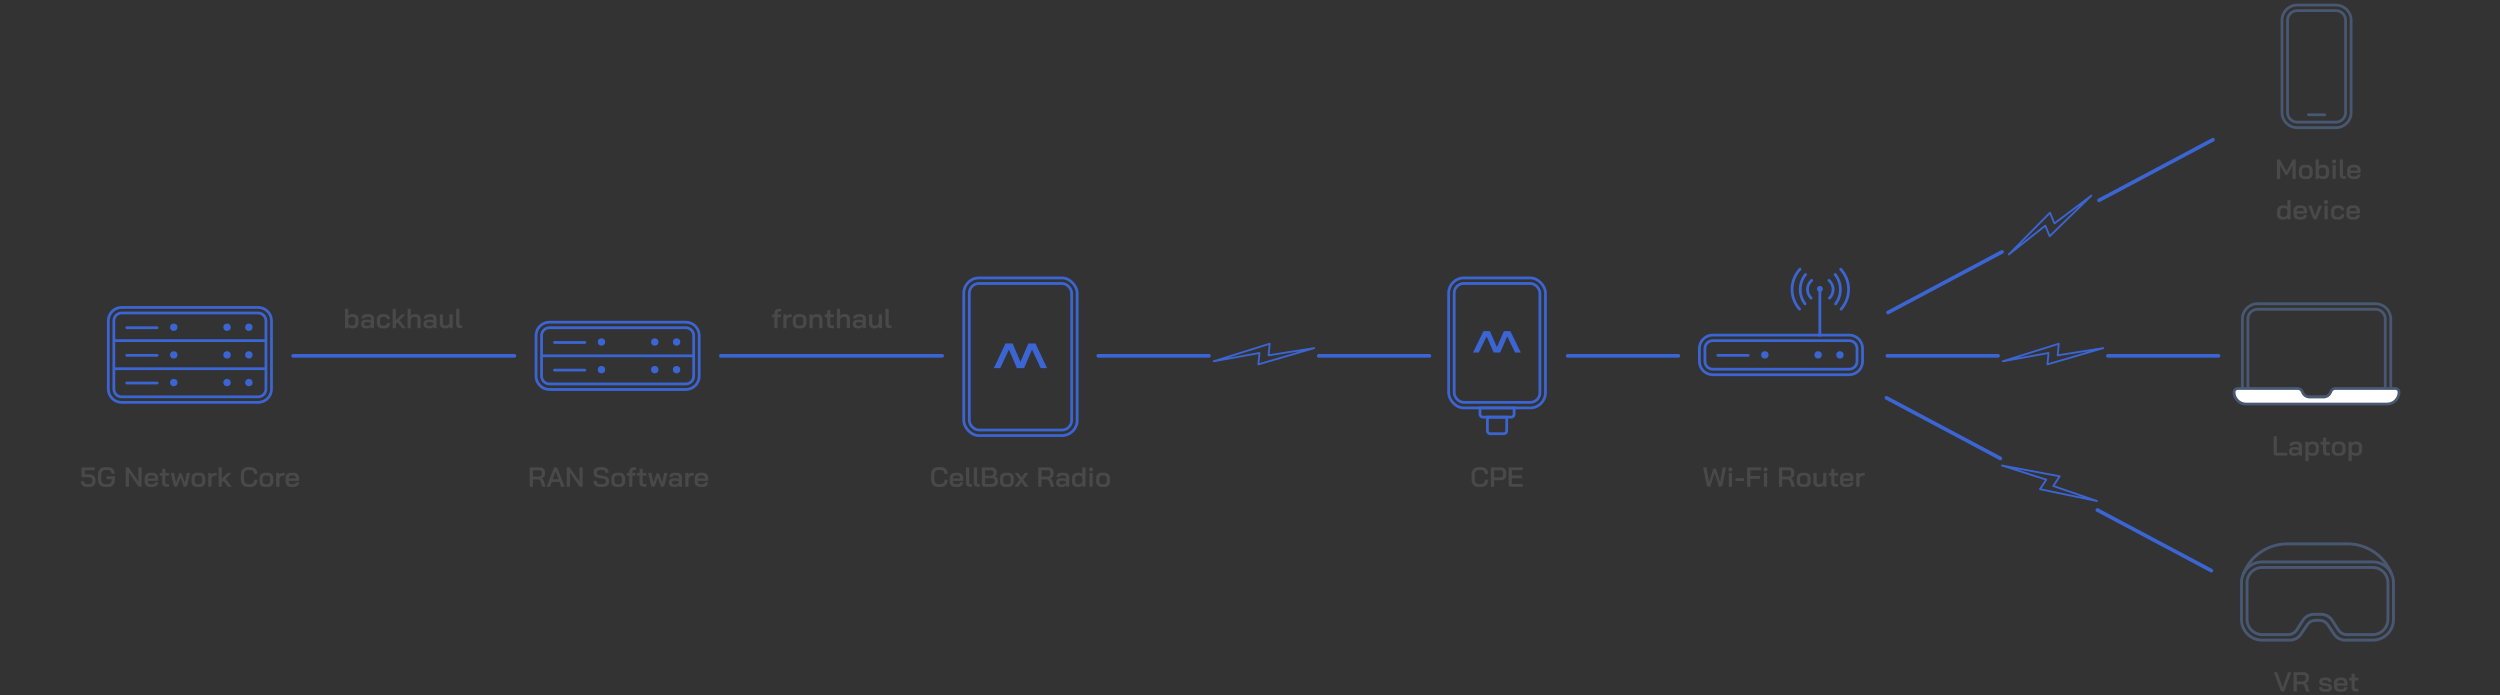 <svg width="1356" height="377" viewBox="0 0 1356 377" fill="none" xmlns="http://www.w3.org/2000/svg">
<rect x="0" y="0" width="1356" height="377" fill="#333333" stroke="none"/>
<g clip-path="url(#clip0_5964_117621)">
<path d="M279 193L159 193" stroke="#3C65D4" stroke-width="2" stroke-linecap="round"/>
<path d="M511 193L391 193" stroke="#3C65D4" stroke-width="2" stroke-linecap="round"/>
<path d="M910.307 193L850.307 193" stroke="#3C65D4" stroke-width="2" stroke-linecap="round"/>
<path d="M655.705 193L595.705 193" stroke="#3C65D4" stroke-width="2" stroke-linecap="round"/>
<path d="M775.307 193L715.307 193" stroke="#3C65D4" stroke-width="2" stroke-linecap="round"/>
<path d="M688.683 186.445L658.307 195.96L683.123 191.461L682.52 197.642L712.831 188.803L688.07 192.724L688.683 186.445Z" stroke="#3C65D4" stroke-linejoin="round"/>
<path d="M1083.71 193L1023.71 193" stroke="#3C65D4" stroke-width="2" stroke-linecap="round"/>
<path d="M1203.31 193L1143.31 193" stroke="#3C65D4" stroke-width="2" stroke-linecap="round"/>
<path d="M1116.68 186.445L1086.31 195.96L1111.12 191.461L1110.52 197.642L1140.83 188.803L1116.07 192.724L1116.68 186.445Z" stroke="#3C65D4" stroke-linejoin="round"/>
<path d="M1085.88 136.633L1024.08 169.496" stroke="#3C65D4" stroke-width="2" stroke-linecap="round"/>
<path d="M1200.31 75.789L1138.51 108.652" stroke="#3C65D4" stroke-width="2" stroke-linecap="round"/>
<path d="M1111.92 115.36L1089.57 138.022L1109.37 122.399L1111.74 128.14L1134.35 106.105L1114.33 121.191L1111.92 115.36Z" stroke="#3C65D4" stroke-linejoin="round"/>
<path d="M1084.99 248.652L1023.18 215.789" stroke="#3C65D4" stroke-width="2" stroke-linecap="round"/>
<path d="M1199.42 309.496L1137.61 276.633" stroke="#3C65D4" stroke-width="2" stroke-linecap="round"/>
<path d="M1117.18 258.347L1085.89 252.487L1109.92 260.165L1106.48 265.34L1137.4 271.766L1113.69 263.603L1117.18 258.347Z" stroke="#3C65D4" stroke-linejoin="round"/>
<path d="M926.879 264C926.559 264 926.294 263.915 926.084 263.745C925.874 263.575 925.729 263.29 925.649 262.89L923.819 253.5H925.589L926.984 261.495H927.014L929.339 254.055H929.999C930.469 254.055 930.789 254.325 930.959 254.865L932.954 261.48H932.984L934.379 253.5H936.149L934.304 262.89C934.224 263.27 934.084 263.55 933.884 263.73C933.694 263.91 933.429 264 933.089 264H932.369L930.029 256.38H929.999L927.599 264H926.879ZM938.567 255.675C938.227 255.675 937.952 255.575 937.742 255.375C937.542 255.165 937.442 254.9 937.442 254.58C937.442 254.26 937.542 254 937.742 253.8C937.952 253.59 938.227 253.485 938.567 253.485C938.907 253.485 939.182 253.59 939.392 253.8C939.602 254 939.707 254.26 939.707 254.58C939.707 254.9 939.602 255.165 939.392 255.375C939.182 255.575 938.907 255.675 938.567 255.675ZM937.712 256.515H939.437V264H937.712V256.515ZM941.331 259.41H945.951V260.91H941.331V259.41ZM947.639 253.5H955.184V255.03H949.394V258.195H954.629V259.725H949.394V264H947.639V253.5ZM957.625 255.675C957.285 255.675 957.01 255.575 956.8 255.375C956.6 255.165 956.5 254.9 956.5 254.58C956.5 254.26 956.6 254 956.8 253.8C957.01 253.59 957.285 253.485 957.625 253.485C957.965 253.485 958.24 253.59 958.45 253.8C958.66 254 958.765 254.26 958.765 254.58C958.765 254.9 958.66 255.165 958.45 255.375C958.24 255.575 957.965 255.675 957.625 255.675ZM956.77 256.515H958.495V264H956.77V256.515ZM964.938 253.5H970.353C971.213 253.5 971.908 253.735 972.438 254.205C972.968 254.675 973.233 255.295 973.233 256.065V257.13C973.233 257.65 973.073 258.11 972.753 258.51C972.443 258.9 972.008 259.19 971.448 259.38V259.41C971.768 259.6 972.023 259.845 972.213 260.145C972.413 260.435 972.583 260.815 972.723 261.285L973.563 264H971.748L970.938 261.405C970.808 260.955 970.608 260.61 970.338 260.37C970.068 260.13 969.753 260.01 969.393 260.01H966.693V264H964.938V253.5ZM969.963 258.495C970.423 258.495 970.788 258.37 971.058 258.12C971.338 257.87 971.478 257.545 971.478 257.145V256.11C971.478 255.79 971.373 255.53 971.163 255.33C970.953 255.13 970.673 255.03 970.323 255.03H966.693V258.495H969.963ZM977.673 264.12C976.753 264.12 976.013 263.855 975.453 263.325C974.893 262.785 974.613 262.075 974.613 261.195V259.335C974.613 258.755 974.738 258.245 974.988 257.805C975.248 257.355 975.608 257.01 976.068 256.77C976.538 256.52 977.078 256.395 977.688 256.395H979.008C979.618 256.395 980.153 256.52 980.613 256.77C981.083 257.01 981.443 257.355 981.693 257.805C981.953 258.245 982.083 258.755 982.083 259.335V261.195C982.083 262.075 981.798 262.785 981.228 263.325C980.668 263.855 979.918 264.12 978.978 264.12H977.673ZM978.963 262.635C979.383 262.635 979.718 262.495 979.968 262.215C980.228 261.925 980.358 261.55 980.358 261.09V259.425C980.358 258.965 980.233 258.595 979.983 258.315C979.733 258.025 979.398 257.88 978.978 257.88H977.718C977.298 257.88 976.963 258.025 976.713 258.315C976.463 258.595 976.338 258.965 976.338 259.425V261.09C976.338 261.55 976.463 261.925 976.713 262.215C976.963 262.495 977.288 262.635 977.688 262.635H978.963ZM986.132 264.12C985.382 264.12 984.772 263.865 984.302 263.355C983.842 262.835 983.612 262.16 983.612 261.33V256.515H985.337V261.36C985.337 261.74 985.427 262.045 985.607 262.275C985.797 262.505 986.042 262.62 986.342 262.62H987.242C987.622 262.62 987.962 262.47 988.262 262.17C988.572 261.86 988.782 261.46 988.892 260.97V256.515H990.617V264H988.997V262.98C988.777 263.32 988.487 263.595 988.127 263.805C987.777 264.015 987.442 264.12 987.122 264.12H986.132ZM995.7 264C994.85 264 994.23 263.81 993.84 263.43C993.45 263.05 993.255 262.45 993.255 261.63V258H991.935V256.515H993.3V254.25H994.98V256.515H996.93V258H994.98V261.57C994.98 261.9 995.045 262.14 995.175 262.29C995.305 262.44 995.51 262.515 995.79 262.515H996.93V264H995.7ZM1001.1 264.12C1000.49 264.12 999.946 264.005 999.476 263.775C999.016 263.545 998.656 263.22 998.396 262.8C998.146 262.38 998.021 261.895 998.021 261.345V259.335C998.021 258.755 998.146 258.245 998.396 257.805C998.656 257.355 999.016 257.01 999.476 256.77C999.946 256.52 1000.49 256.395 1001.1 256.395H1002.3C1003.21 256.395 1003.94 256.66 1004.49 257.19C1005.04 257.72 1005.31 258.425 1005.31 259.305V260.805H999.746V261.345C999.746 261.745 999.866 262.065 1000.11 262.305C1000.36 262.545 1000.69 262.665 1001.1 262.665H1002.25C1002.65 262.665 1002.97 262.57 1003.21 262.38C1003.46 262.18 1003.59 261.92 1003.59 261.6H1005.28C1005.28 262.36 1005 262.97 1004.44 263.43C1003.88 263.89 1003.15 264.12 1002.24 264.12H1001.1ZM1003.62 259.515V259.305C1003.62 258.865 1003.5 258.51 1003.26 258.24C1003.02 257.97 1002.7 257.835 1002.31 257.835H1001.1C1000.69 257.835 1000.35 257.98 1000.09 258.27C999.841 258.55 999.716 258.92 999.716 259.38V259.515H1003.62ZM1006.86 256.515H1008.47V257.535C1008.67 257.225 1008.95 256.975 1009.32 256.785C1009.7 256.585 1010.09 256.485 1010.49 256.485H1011.39V257.985H1010.49C1009.92 257.985 1009.46 258.16 1009.11 258.51C1008.76 258.86 1008.59 259.315 1008.59 259.875V264H1006.86V256.515Z" fill="#494949"/>
<path d="M1235.04 86.5H1236.63L1240.17 92.98L1243.62 86.5H1245.21V97H1243.48V89.755L1241.01 94.345C1240.87 94.585 1240.73 94.76 1240.6 94.87C1240.47 94.97 1240.33 95.02 1240.17 95.02H1239.67L1236.75 89.755V97H1235.04V86.5ZM1249.96 97.12C1249.04 97.12 1248.3 96.855 1247.74 96.325C1247.18 95.785 1246.9 95.075 1246.9 94.195V92.335C1246.9 91.755 1247.02 91.245 1247.27 90.805C1247.53 90.355 1247.89 90.01 1248.35 89.77C1248.82 89.52 1249.36 89.395 1249.97 89.395H1251.29C1251.9 89.395 1252.44 89.52 1252.9 89.77C1253.37 90.01 1253.73 90.355 1253.98 90.805C1254.24 91.245 1254.37 91.755 1254.37 92.335V94.195C1254.37 95.075 1254.08 95.785 1253.51 96.325C1252.95 96.855 1252.2 97.12 1251.26 97.12H1249.96ZM1251.25 95.635C1251.67 95.635 1252 95.495 1252.25 95.215C1252.51 94.925 1252.64 94.55 1252.64 94.09V92.425C1252.64 91.965 1252.52 91.595 1252.27 91.315C1252.02 91.025 1251.68 90.88 1251.26 90.88H1250C1249.58 90.88 1249.25 91.025 1249 91.315C1248.75 91.595 1248.62 91.965 1248.62 92.425V94.09C1248.62 94.55 1248.75 94.925 1249 95.215C1249.25 95.495 1249.57 95.635 1249.97 95.635H1251.25ZM1259.37 97.12C1259.05 97.12 1258.72 97.02 1258.38 96.82C1258.05 96.61 1257.79 96.35 1257.59 96.04V97H1255.98V86.5H1257.71V90.205C1257.91 89.955 1258.16 89.76 1258.47 89.62C1258.78 89.47 1259.09 89.395 1259.4 89.395H1260.45C1261 89.395 1261.49 89.52 1261.92 89.77C1262.35 90.01 1262.69 90.35 1262.93 90.79C1263.17 91.23 1263.29 91.735 1263.29 92.305V94.09C1263.29 94.69 1263.17 95.22 1262.93 95.68C1262.69 96.14 1262.35 96.495 1261.91 96.745C1261.48 96.995 1260.98 97.12 1260.42 97.12H1259.37ZM1260.24 95.605C1260.63 95.605 1260.95 95.46 1261.2 95.17C1261.45 94.87 1261.58 94.48 1261.58 94V92.41C1261.58 91.96 1261.46 91.6 1261.22 91.33C1260.98 91.05 1260.67 90.91 1260.29 90.91H1259.33C1258.89 90.91 1258.52 91.07 1258.22 91.39C1257.92 91.7 1257.75 92.11 1257.71 92.62V94.09C1257.76 94.53 1257.93 94.895 1258.22 95.185C1258.52 95.465 1258.86 95.605 1259.25 95.605H1260.24ZM1266.03 88.675C1265.69 88.675 1265.42 88.575 1265.21 88.375C1265.01 88.165 1264.91 87.9 1264.91 87.58C1264.91 87.26 1265.01 87 1265.21 86.8C1265.42 86.59 1265.69 86.485 1266.03 86.485C1266.37 86.485 1266.65 86.59 1266.86 86.8C1267.07 87 1267.17 87.26 1267.17 87.58C1267.17 87.9 1267.07 88.165 1266.86 88.375C1266.65 88.575 1266.37 88.675 1266.03 88.675ZM1265.18 89.515H1266.9V97H1265.18V89.515ZM1271.51 97C1270.67 97 1270.05 96.825 1269.66 96.475C1269.28 96.115 1269.09 95.55 1269.09 94.78V86.5H1270.82V94.705C1270.82 94.995 1270.88 95.205 1271 95.335C1271.12 95.455 1271.32 95.515 1271.6 95.515H1272.32V97H1271.51ZM1276.18 97.12C1275.57 97.12 1275.03 97.005 1274.56 96.775C1274.1 96.545 1273.74 96.22 1273.48 95.8C1273.23 95.38 1273.1 94.895 1273.1 94.345V92.335C1273.1 91.755 1273.23 91.245 1273.48 90.805C1273.74 90.355 1274.1 90.01 1274.56 89.77C1275.03 89.52 1275.57 89.395 1276.18 89.395H1277.38C1278.29 89.395 1279.02 89.66 1279.57 90.19C1280.12 90.72 1280.39 91.425 1280.39 92.305V93.805H1274.83V94.345C1274.83 94.745 1274.95 95.065 1275.19 95.305C1275.44 95.545 1275.77 95.665 1276.18 95.665H1277.33C1277.73 95.665 1278.05 95.57 1278.29 95.38C1278.54 95.18 1278.67 94.92 1278.67 94.6H1280.36C1280.36 95.36 1280.08 95.97 1279.52 96.43C1278.96 96.89 1278.23 97.12 1277.32 97.12H1276.18ZM1278.7 92.515V92.305C1278.7 91.865 1278.58 91.51 1278.34 91.24C1278.1 90.97 1277.78 90.835 1277.39 90.835H1276.18C1275.77 90.835 1275.43 90.98 1275.17 91.27C1274.92 91.55 1274.8 91.92 1274.8 92.38V92.515H1278.7ZM1237.94 119.12C1237.09 119.12 1236.4 118.855 1235.87 118.325C1235.35 117.785 1235.09 117.08 1235.09 116.21V114.47C1235.09 113.86 1235.21 113.325 1235.46 112.865C1235.71 112.395 1236.06 112.035 1236.51 111.785C1236.97 111.525 1237.5 111.395 1238.09 111.395H1239C1239.31 111.395 1239.62 111.465 1239.92 111.605C1240.23 111.745 1240.48 111.93 1240.68 112.16V108.5H1242.39V119H1240.79V117.965C1240.58 118.315 1240.3 118.595 1239.95 118.805C1239.6 119.015 1239.24 119.12 1238.88 119.12H1237.94ZM1239.02 117.635C1239.45 117.635 1239.82 117.465 1240.13 117.125C1240.45 116.775 1240.63 116.345 1240.68 115.835V114.335C1240.61 113.905 1240.44 113.555 1240.17 113.285C1239.91 113.015 1239.6 112.88 1239.23 112.88H1238.27C1237.83 112.88 1237.47 113.035 1237.2 113.345C1236.94 113.655 1236.81 114.06 1236.81 114.56V116.105C1236.81 116.565 1236.93 116.935 1237.17 117.215C1237.42 117.495 1237.74 117.635 1238.12 117.635H1239.02ZM1247.08 119.12C1246.47 119.12 1245.93 119.005 1245.46 118.775C1245 118.545 1244.64 118.22 1244.38 117.8C1244.13 117.38 1244.01 116.895 1244.01 116.345V114.335C1244.01 113.755 1244.13 113.245 1244.38 112.805C1244.64 112.355 1245 112.01 1245.46 111.77C1245.93 111.52 1246.47 111.395 1247.08 111.395H1248.28C1249.19 111.395 1249.92 111.66 1250.47 112.19C1251.02 112.72 1251.3 113.425 1251.3 114.305V115.805H1245.73V116.345C1245.73 116.745 1245.85 117.065 1246.09 117.305C1246.34 117.545 1246.67 117.665 1247.08 117.665H1248.24C1248.64 117.665 1248.96 117.57 1249.2 117.38C1249.45 117.18 1249.57 116.92 1249.57 116.6H1251.27C1251.27 117.36 1250.99 117.97 1250.43 118.43C1249.87 118.89 1249.13 119.12 1248.22 119.12H1247.08ZM1249.6 114.515V114.305C1249.6 113.865 1249.48 113.51 1249.24 113.24C1249 112.97 1248.69 112.835 1248.3 112.835H1247.08C1246.67 112.835 1246.34 112.98 1246.08 113.27C1245.83 113.55 1245.7 113.92 1245.7 114.38V114.515H1249.6ZM1255.65 119C1255.13 119 1254.76 118.7 1254.53 118.1L1251.95 111.515H1253.76L1255.71 117.05H1255.73L1257.69 111.515H1259.51L1256.52 119H1255.65ZM1261.65 110.675C1261.31 110.675 1261.04 110.575 1260.83 110.375C1260.63 110.165 1260.53 109.9 1260.53 109.58C1260.53 109.26 1260.63 109 1260.83 108.8C1261.04 108.59 1261.31 108.485 1261.65 108.485C1261.99 108.485 1262.27 108.59 1262.48 108.8C1262.69 109 1262.79 109.26 1262.79 109.58C1262.79 109.9 1262.69 110.165 1262.48 110.375C1262.27 110.575 1261.99 110.675 1261.65 110.675ZM1260.8 111.515H1262.52V119H1260.8V111.515ZM1267.46 119.12C1266.54 119.12 1265.8 118.855 1265.24 118.325C1264.69 117.795 1264.41 117.095 1264.41 116.225V114.335C1264.41 113.755 1264.54 113.245 1264.79 112.805C1265.04 112.355 1265.39 112.01 1265.85 111.77C1266.31 111.52 1266.84 111.395 1267.44 111.395H1268.64C1269.5 111.395 1270.19 111.645 1270.71 112.145C1271.24 112.635 1271.51 113.285 1271.51 114.095H1269.81C1269.81 113.735 1269.7 113.445 1269.48 113.225C1269.27 112.995 1268.99 112.88 1268.64 112.88H1267.46C1267.07 112.88 1266.75 113.025 1266.5 113.315C1266.26 113.605 1266.14 113.98 1266.14 114.44V116.12C1266.14 116.57 1266.26 116.935 1266.5 117.215C1266.75 117.495 1267.07 117.635 1267.47 117.635H1268.66C1269.03 117.635 1269.32 117.5 1269.54 117.23C1269.77 116.96 1269.89 116.61 1269.89 116.18H1271.58C1271.58 117.06 1271.31 117.77 1270.77 118.31C1270.24 118.85 1269.54 119.12 1268.66 119.12H1267.46ZM1275.77 119.12C1275.16 119.12 1274.62 119.005 1274.15 118.775C1273.69 118.545 1273.33 118.22 1273.07 117.8C1272.82 117.38 1272.69 116.895 1272.69 116.345V114.335C1272.69 113.755 1272.82 113.245 1273.07 112.805C1273.33 112.355 1273.69 112.01 1274.15 111.77C1274.62 111.52 1275.16 111.395 1275.77 111.395H1276.97C1277.88 111.395 1278.61 111.66 1279.16 112.19C1279.71 112.72 1279.98 113.425 1279.98 114.305V115.805H1274.42V116.345C1274.42 116.745 1274.54 117.065 1274.78 117.305C1275.03 117.545 1275.36 117.665 1275.77 117.665H1276.92C1277.32 117.665 1277.64 117.57 1277.88 117.38C1278.13 117.18 1278.26 116.92 1278.26 116.6H1279.95C1279.95 117.36 1279.67 117.97 1279.11 118.43C1278.55 118.89 1277.82 119.12 1276.91 119.12H1275.77ZM1278.29 114.515V114.305C1278.29 113.865 1278.17 113.51 1277.93 113.24C1277.69 112.97 1277.37 112.835 1276.98 112.835H1275.77C1275.36 112.835 1275.02 112.98 1274.76 113.27C1274.51 113.55 1274.39 113.92 1274.39 114.38V114.515H1278.29Z" fill="#494949"/>
<path d="M1234.49 247.098C1234.09 247.098 1233.77 246.983 1233.54 246.753C1233.31 246.523 1233.2 246.218 1233.2 245.838V236.598H1234.95V245.568H1240.65V247.098H1234.49ZM1244.12 247.218C1243.36 247.218 1242.74 247.028 1242.27 246.648C1241.81 246.258 1241.58 245.743 1241.58 245.103V244.563C1241.58 243.933 1241.82 243.428 1242.3 243.048C1242.79 242.668 1243.43 242.478 1244.22 242.478H1245.15C1245.43 242.478 1245.73 242.518 1246.05 242.598C1246.37 242.678 1246.66 242.783 1246.91 242.913V241.983C1246.91 241.673 1246.81 241.423 1246.61 241.233C1246.41 241.043 1246.15 240.948 1245.83 240.948H1244.57C1244.24 240.948 1243.97 241.028 1243.77 241.188C1243.57 241.338 1243.47 241.538 1243.47 241.788H1241.79C1241.79 241.098 1242.05 240.543 1242.56 240.123C1243.07 239.703 1243.74 239.493 1244.57 239.493H1245.83C1246.67 239.493 1247.34 239.723 1247.85 240.183C1248.36 240.633 1248.62 241.233 1248.62 241.983V247.098H1247.01V246.153C1246.77 246.473 1246.47 246.733 1246.11 246.933C1245.75 247.123 1245.4 247.218 1245.05 247.218H1244.12ZM1245.15 245.868C1245.55 245.868 1245.91 245.758 1246.23 245.538C1246.55 245.308 1246.78 245.008 1246.91 244.638V244.278C1246.74 244.138 1246.5 244.028 1246.19 243.948C1245.88 243.858 1245.55 243.813 1245.21 243.813H1244.27C1243.97 243.813 1243.72 243.888 1243.53 244.038C1243.35 244.188 1243.26 244.383 1243.26 244.623V245.043C1243.26 245.293 1243.36 245.493 1243.55 245.643C1243.74 245.793 1243.99 245.868 1244.3 245.868H1245.15ZM1250.45 239.613H1252.06V240.498C1252.27 240.198 1252.54 239.958 1252.87 239.778C1253.21 239.588 1253.54 239.493 1253.86 239.493H1254.85C1255.72 239.493 1256.42 239.758 1256.95 240.288C1257.49 240.808 1257.76 241.498 1257.76 242.358V244.098C1257.76 245.038 1257.49 245.793 1256.96 246.363C1256.43 246.933 1255.73 247.218 1254.85 247.218H1253.84C1253.55 247.218 1253.25 247.148 1252.94 247.008C1252.63 246.858 1252.38 246.663 1252.18 246.423V250.098H1250.45V239.613ZM1254.67 245.733C1255.08 245.733 1255.41 245.573 1255.66 245.253C1255.92 244.933 1256.05 244.513 1256.05 243.993V242.463C1256.05 242.023 1255.92 241.668 1255.67 241.398C1255.42 241.118 1255.09 240.978 1254.68 240.978H1253.72C1253.38 240.978 1253.07 241.113 1252.78 241.383C1252.5 241.643 1252.3 241.983 1252.18 242.403V244.143C1252.23 244.613 1252.39 244.998 1252.67 245.298C1252.96 245.588 1253.31 245.733 1253.71 245.733H1254.67ZM1262.45 247.098C1261.6 247.098 1260.98 246.908 1260.59 246.528C1260.2 246.148 1260.01 245.548 1260.01 244.728V241.098H1258.69V239.613H1260.05V237.348H1261.73V239.613H1263.68V241.098H1261.73V244.668C1261.73 244.998 1261.8 245.238 1261.93 245.388C1262.06 245.538 1262.26 245.613 1262.54 245.613H1263.68V247.098H1262.45ZM1267.83 247.218C1266.91 247.218 1266.17 246.953 1265.61 246.423C1265.05 245.883 1264.77 245.173 1264.77 244.293V242.433C1264.77 241.853 1264.9 241.343 1265.15 240.903C1265.41 240.453 1265.77 240.108 1266.23 239.868C1266.7 239.618 1267.24 239.493 1267.85 239.493H1269.17C1269.78 239.493 1270.31 239.618 1270.77 239.868C1271.24 240.108 1271.6 240.453 1271.85 240.903C1272.11 241.343 1272.24 241.853 1272.24 242.433V244.293C1272.24 245.173 1271.96 245.883 1271.39 246.423C1270.83 246.953 1270.08 247.218 1269.14 247.218H1267.83ZM1269.12 245.733C1269.54 245.733 1269.88 245.593 1270.13 245.313C1270.39 245.023 1270.52 244.648 1270.52 244.188V242.523C1270.52 242.063 1270.39 241.693 1270.14 241.413C1269.89 241.123 1269.56 240.978 1269.14 240.978H1267.88C1267.46 240.978 1267.12 241.123 1266.87 241.413C1266.62 241.693 1266.5 242.063 1266.5 242.523V244.188C1266.5 244.648 1266.62 245.023 1266.87 245.313C1267.12 245.593 1267.45 245.733 1267.85 245.733H1269.12ZM1273.86 239.613H1275.47V240.498C1275.68 240.198 1275.95 239.958 1276.28 239.778C1276.62 239.588 1276.95 239.493 1277.27 239.493H1278.26C1279.13 239.493 1279.83 239.758 1280.36 240.288C1280.9 240.808 1281.17 241.498 1281.17 242.358V244.098C1281.17 245.038 1280.9 245.793 1280.37 246.363C1279.84 246.933 1279.14 247.218 1278.26 247.218H1277.25C1276.96 247.218 1276.66 247.148 1276.35 247.008C1276.04 246.858 1275.79 246.663 1275.59 246.423V250.098H1273.86V239.613ZM1278.08 245.733C1278.49 245.733 1278.82 245.573 1279.07 245.253C1279.33 244.933 1279.46 244.513 1279.46 243.993V242.463C1279.46 242.023 1279.33 241.668 1279.08 241.398C1278.83 241.118 1278.5 240.978 1278.09 240.978H1277.13C1276.79 240.978 1276.48 241.113 1276.19 241.383C1275.91 241.643 1275.71 241.983 1275.59 242.403V244.143C1275.64 244.613 1275.8 244.998 1276.08 245.298C1276.37 245.588 1276.72 245.733 1277.12 245.733H1278.08Z" fill="#494949"/>
<path d="M1216.25 173C1216.25 168.444 1219.94 164.75 1224.5 164.75H1288.5C1293.06 164.75 1296.75 168.444 1296.75 173V216.25H1216.25V173Z" stroke="#485872" stroke-width="1.5"/>
<path d="M1219.25 173C1219.25 170.101 1221.6 167.75 1224.5 167.75H1288.5C1291.4 167.75 1293.75 170.101 1293.75 173V215.25H1219.25V173Z" stroke="#485872" stroke-width="1.5"/>
<path d="M1211.75 212.667C1211.75 211.582 1212.63 210.703 1213.71 210.703H1246.3C1247.44 210.703 1248.45 211.433 1248.81 212.515C1249.38 214.21 1250.96 215.353 1252.75 215.353H1260.25C1262.04 215.353 1263.62 214.21 1264.19 212.515C1264.55 211.433 1265.56 210.703 1266.7 210.703H1299.29C1300.37 210.703 1301.25 211.582 1301.25 212.667C1301.25 216.249 1298.35 219.153 1294.76 219.153H1218.24C1214.65 219.153 1211.75 216.249 1211.75 212.667Z" fill="white" stroke="#485872" stroke-width="1.5"/>
<path d="M1215.79 316C1215.79 309.808 1220.81 304.788 1227 304.788H1287C1293.19 304.788 1298.21 309.808 1298.21 316V335.998C1298.21 342.19 1293.19 347.21 1287 347.21H1272.07C1269.64 347.21 1267.37 345.997 1266.03 343.977L1262.59 338.821C1261.61 337.358 1259.97 336.479 1258.21 336.479H1255.85C1254.09 336.479 1252.45 337.358 1251.47 338.821L1248.03 343.977C1246.69 345.997 1244.42 347.21 1241.99 347.21H1227C1220.81 347.21 1215.79 342.19 1215.79 335.998V316Z" stroke="#485872" stroke-width="1.576"/>
<path d="M1218.79 316C1218.79 311.465 1222.46 307.788 1227 307.788H1287C1291.54 307.788 1295.21 311.465 1295.21 316V336C1295.21 340.535 1291.54 344.212 1287 344.212H1272.93C1271.08 344.212 1269.35 343.273 1268.34 341.718L1264.91 336.424C1263.61 334.421 1261.38 333.212 1258.99 333.212H1255.07C1252.68 333.212 1250.45 334.421 1249.15 336.424L1245.72 341.718C1244.71 343.273 1242.98 344.212 1241.13 344.212H1227C1222.46 344.212 1218.79 340.535 1218.79 336V316Z" stroke="#485872" stroke-width="1.576"/>
<path d="M1297.19 311.335V311.335C1293.38 301.49 1283.91 295 1273.35 295H1240.62C1230.07 295 1220.6 301.49 1216.79 311.335V311.335" stroke="#485872" stroke-width="1.576"/>
<path d="M1238.04 375.098C1237.54 375.098 1237.17 374.808 1236.94 374.228L1233.34 364.598H1235.16L1238.1 372.908H1238.11L1241.07 364.598H1242.87L1238.88 375.098H1238.04ZM1244.04 364.598H1249.46C1250.32 364.598 1251.01 364.833 1251.54 365.303C1252.07 365.773 1252.34 366.393 1252.34 367.163V368.228C1252.34 368.748 1252.18 369.208 1251.86 369.608C1251.55 369.998 1251.11 370.288 1250.55 370.478V370.508C1250.87 370.698 1251.13 370.943 1251.32 371.243C1251.52 371.533 1251.69 371.913 1251.83 372.383L1252.67 375.098H1250.85L1250.04 372.503C1249.91 372.053 1249.71 371.708 1249.44 371.468C1249.17 371.228 1248.86 371.108 1248.5 371.108H1245.8V375.098H1244.04V364.598ZM1249.07 369.593C1249.53 369.593 1249.89 369.468 1250.16 369.218C1250.44 368.968 1250.58 368.643 1250.58 368.243V367.208C1250.58 366.888 1250.48 366.628 1250.27 366.428C1250.06 366.228 1249.78 366.128 1249.43 366.128H1245.8V369.593H1249.07ZM1260.68 375.218C1259.82 375.218 1259.13 374.988 1258.61 374.528C1258.09 374.068 1257.83 373.458 1257.83 372.698H1259.53C1259.53 373.018 1259.63 373.278 1259.84 373.478C1260.05 373.668 1260.33 373.763 1260.68 373.763H1262.02C1262.36 373.763 1262.62 373.708 1262.81 373.598C1263.01 373.478 1263.11 373.318 1263.11 373.118V372.788C1263.11 372.648 1263.05 372.528 1262.93 372.428C1262.82 372.328 1262.67 372.258 1262.47 372.218L1259.87 371.768C1259.29 371.668 1258.83 371.458 1258.49 371.138C1258.15 370.808 1257.98 370.428 1257.98 369.998V369.503C1257.98 368.883 1258.23 368.393 1258.72 368.033C1259.22 367.673 1259.9 367.493 1260.77 367.493H1261.97C1262.76 367.493 1263.4 367.708 1263.89 368.138C1264.38 368.568 1264.63 369.133 1264.63 369.833H1262.93C1262.93 369.563 1262.84 369.348 1262.66 369.188C1262.49 369.028 1262.26 368.948 1261.97 368.948H1260.79C1260.44 368.948 1260.17 369.003 1259.98 369.113C1259.79 369.223 1259.69 369.378 1259.69 369.578V369.878C1259.69 370.018 1259.75 370.138 1259.86 370.238C1259.98 370.338 1260.13 370.403 1260.32 370.433L1263.01 370.913C1263.56 371.023 1264 371.233 1264.33 371.543C1264.66 371.853 1264.82 372.218 1264.82 372.638V373.193C1264.82 373.813 1264.57 374.308 1264.06 374.678C1263.55 375.038 1262.87 375.218 1262.02 375.218H1260.68ZM1269.07 375.218C1268.46 375.218 1267.92 375.103 1267.45 374.873C1266.99 374.643 1266.63 374.318 1266.37 373.898C1266.12 373.478 1265.99 372.993 1265.99 372.443V370.433C1265.99 369.853 1266.12 369.343 1266.37 368.903C1266.63 368.453 1266.99 368.108 1267.45 367.868C1267.92 367.618 1268.46 367.493 1269.07 367.493H1270.27C1271.18 367.493 1271.91 367.758 1272.46 368.288C1273.01 368.818 1273.28 369.523 1273.28 370.403V371.903H1267.72V372.443C1267.72 372.843 1267.84 373.163 1268.08 373.403C1268.33 373.643 1268.66 373.763 1269.07 373.763H1270.22C1270.62 373.763 1270.94 373.668 1271.18 373.478C1271.43 373.278 1271.56 373.018 1271.56 372.698H1273.25C1273.25 373.458 1272.97 374.068 1272.41 374.528C1271.85 374.988 1271.12 375.218 1270.21 375.218H1269.07ZM1271.59 370.613V370.403C1271.59 369.963 1271.47 369.608 1271.23 369.338C1270.99 369.068 1270.67 368.933 1270.28 368.933H1269.07C1268.66 368.933 1268.32 369.078 1268.06 369.368C1267.81 369.648 1267.69 370.018 1267.69 370.478V370.613H1271.59ZM1277.91 375.098C1277.06 375.098 1276.44 374.908 1276.05 374.528C1275.66 374.148 1275.47 373.548 1275.47 372.728V369.098H1274.15V367.613H1275.51V365.348H1277.19V367.613H1279.14V369.098H1277.19V372.668C1277.19 372.998 1277.26 373.238 1277.39 373.388C1277.52 373.538 1277.72 373.613 1278 373.613H1279.14V375.098H1277.91Z" fill="#494949"/>
<path d="M1237.75 11C1237.75 6.444 1241.44 2.75 1246 2.75H1267C1271.56 2.75 1275.25 6.444 1275.25 11V61C1275.25 65.556 1271.56 69.25 1267 69.25H1246C1241.44 69.25 1237.75 65.556 1237.75 61V11Z" stroke="#485872" stroke-width="1.5"/>
<path d="M1240.75 11C1240.75 8.101 1243.1 5.75 1246 5.75H1267C1269.9 5.75 1272.25 8.101 1272.25 11V61C1272.25 63.9 1269.9 66.25 1267 66.25H1246C1243.1 66.25 1240.75 63.9 1240.75 61V11Z" stroke="#485872" stroke-width="1.5"/>
<rect x="0.375" y="-0.375" width="9.65" height="0.75" rx="0.375" transform="matrix(1 0 0 -1 1251.3 62.25)" fill="#485872" stroke="#485872" stroke-width="0.75"/>
<path d="M508.743 264.12C508.003 264.12 507.353 263.96 506.793 263.64C506.233 263.31 505.798 262.85 505.488 262.26C505.178 261.66 505.023 260.97 505.023 260.19V257.31C505.023 256.53 505.178 255.845 505.488 255.255C505.808 254.655 506.253 254.195 506.823 253.875C507.393 253.545 508.053 253.38 508.803 253.38H510.393C511.103 253.38 511.733 253.535 512.283 253.845C512.833 254.145 513.258 254.575 513.558 255.135C513.858 255.685 514.008 256.325 514.008 257.055H512.283C512.283 256.415 512.108 255.9 511.758 255.51C511.408 255.12 510.953 254.925 510.393 254.925H508.803C508.193 254.925 507.703 255.15 507.333 255.6C506.963 256.05 506.778 256.64 506.778 257.37V260.13C506.778 260.87 506.958 261.465 507.318 261.915C507.678 262.355 508.153 262.575 508.743 262.575H510.363C510.943 262.575 511.413 262.355 511.773 261.915C512.133 261.475 512.313 260.905 512.313 260.205H514.038C514.038 260.985 513.883 261.67 513.573 262.26C513.273 262.85 512.843 263.31 512.283 263.64C511.733 263.96 511.093 264.12 510.363 264.12H508.743ZM518.219 264.12C517.609 264.12 517.069 264.005 516.599 263.775C516.139 263.545 515.779 263.22 515.519 262.8C515.269 262.38 515.144 261.895 515.144 261.345V259.335C515.144 258.755 515.269 258.245 515.519 257.805C515.779 257.355 516.139 257.01 516.599 256.77C517.069 256.52 517.609 256.395 518.219 256.395H519.419C520.329 256.395 521.059 256.66 521.609 257.19C522.159 257.72 522.434 258.425 522.434 259.305V260.805H516.869V261.345C516.869 261.745 516.989 262.065 517.229 262.305C517.479 262.545 517.809 262.665 518.219 262.665H519.374C519.774 262.665 520.094 262.57 520.334 262.38C520.584 262.18 520.709 261.92 520.709 261.6H522.404C522.404 262.36 522.124 262.97 521.564 263.43C521.004 263.89 520.269 264.12 519.359 264.12H518.219ZM520.739 259.515V259.305C520.739 258.865 520.619 258.51 520.379 258.24C520.139 257.97 519.824 257.835 519.434 257.835H518.219C517.809 257.835 517.474 257.98 517.214 258.27C516.964 258.55 516.839 258.92 516.839 259.38V259.515H520.739ZM526.399 264C525.559 264 524.944 263.825 524.554 263.475C524.174 263.115 523.984 262.55 523.984 261.78V253.5H525.709V261.705C525.709 261.995 525.769 262.205 525.889 262.335C526.009 262.455 526.209 262.515 526.489 262.515H527.209V264H526.399ZM530.618 264C529.778 264 529.163 263.825 528.773 263.475C528.393 263.115 528.203 262.55 528.203 261.78V253.5H529.928V261.705C529.928 261.995 529.988 262.205 530.108 262.335C530.228 262.455 530.428 262.515 530.708 262.515H531.428V264H530.618ZM533.859 264C533.479 264 533.169 263.885 532.929 263.655C532.689 263.415 532.569 263.11 532.569 262.74V253.5H537.534C538.464 253.5 539.209 253.725 539.769 254.175C540.339 254.615 540.624 255.2 540.624 255.93V256.695C540.624 257.045 540.539 257.375 540.369 257.685C540.199 257.995 539.964 258.245 539.664 258.435V258.45C540.154 258.61 540.544 258.88 540.834 259.26C541.134 259.64 541.284 260.07 541.284 260.55V261.3C541.284 262.13 540.999 262.79 540.429 263.28C539.859 263.76 539.089 264 538.119 264H533.859ZM537.624 257.985C537.994 257.985 538.294 257.865 538.524 257.625C538.754 257.385 538.869 257.075 538.869 256.695V256.08C538.869 255.76 538.739 255.505 538.479 255.315C538.229 255.125 537.894 255.03 537.474 255.03H534.324V257.985H537.624ZM537.969 262.47C538.459 262.47 538.839 262.36 539.109 262.14C539.389 261.92 539.529 261.615 539.529 261.225V260.55C539.529 260.21 539.409 259.94 539.169 259.74C538.929 259.53 538.609 259.425 538.209 259.425H534.324V262.47H537.969ZM545.479 264.12C544.559 264.12 543.819 263.855 543.259 263.325C542.699 262.785 542.419 262.075 542.419 261.195V259.335C542.419 258.755 542.544 258.245 542.794 257.805C543.054 257.355 543.414 257.01 543.874 256.77C544.344 256.52 544.884 256.395 545.494 256.395H546.814C547.424 256.395 547.959 256.52 548.419 256.77C548.889 257.01 549.249 257.355 549.499 257.805C549.759 258.245 549.889 258.755 549.889 259.335V261.195C549.889 262.075 549.604 262.785 549.034 263.325C548.474 263.855 547.724 264.12 546.784 264.12H545.479ZM546.769 262.635C547.189 262.635 547.524 262.495 547.774 262.215C548.034 261.925 548.164 261.55 548.164 261.09V259.425C548.164 258.965 548.039 258.595 547.789 258.315C547.539 258.025 547.204 257.88 546.784 257.88H545.524C545.104 257.88 544.769 258.025 544.519 258.315C544.269 258.595 544.144 258.965 544.144 259.425V261.09C544.144 261.55 544.269 261.925 544.519 262.215C544.769 262.495 545.094 262.635 545.494 262.635H546.769ZM553.077 260.19L550.347 256.515H552.267L554.067 258.93L555.867 256.515H557.787L555.057 260.19L557.892 264H555.957L554.067 261.45L552.177 264H550.242L553.077 260.19ZM563.155 253.5H568.57C569.43 253.5 570.125 253.735 570.655 254.205C571.185 254.675 571.45 255.295 571.45 256.065V257.13C571.45 257.65 571.29 258.11 570.97 258.51C570.66 258.9 570.225 259.19 569.665 259.38V259.41C569.985 259.6 570.24 259.845 570.43 260.145C570.63 260.435 570.8 260.815 570.94 261.285L571.78 264H569.965L569.155 261.405C569.025 260.955 568.825 260.61 568.555 260.37C568.285 260.13 567.97 260.01 567.61 260.01H564.91V264H563.155V253.5ZM568.18 258.495C568.64 258.495 569.005 258.37 569.275 258.12C569.555 257.87 569.695 257.545 569.695 257.145V256.11C569.695 255.79 569.59 255.53 569.38 255.33C569.17 255.13 568.89 255.03 568.54 255.03H564.91V258.495H568.18ZM575.424 264.12C574.664 264.12 574.049 263.93 573.579 263.55C573.119 263.16 572.889 262.645 572.889 262.005V261.465C572.889 260.835 573.129 260.33 573.609 259.95C574.099 259.57 574.739 259.38 575.529 259.38H576.459C576.739 259.38 577.039 259.42 577.359 259.5C577.679 259.58 577.964 259.685 578.214 259.815V258.885C578.214 258.575 578.114 258.325 577.914 258.135C577.714 257.945 577.454 257.85 577.134 257.85H575.874C575.544 257.85 575.279 257.93 575.079 258.09C574.879 258.24 574.779 258.44 574.779 258.69H573.099C573.099 258 573.354 257.445 573.864 257.025C574.374 256.605 575.044 256.395 575.874 256.395H577.134C577.974 256.395 578.649 256.625 579.159 257.085C579.669 257.535 579.924 258.135 579.924 258.885V264H578.319V263.055C578.079 263.375 577.779 263.635 577.419 263.835C577.059 264.025 576.704 264.12 576.354 264.12H575.424ZM576.459 262.77C576.859 262.77 577.219 262.66 577.539 262.44C577.859 262.21 578.084 261.91 578.214 261.54V261.18C578.044 261.04 577.804 260.93 577.494 260.85C577.184 260.76 576.859 260.715 576.519 260.715H575.574C575.274 260.715 575.029 260.79 574.839 260.94C574.659 261.09 574.569 261.285 574.569 261.525V261.945C574.569 262.195 574.664 262.395 574.854 262.545C575.044 262.695 575.294 262.77 575.604 262.77H576.459ZM584.307 264.12C583.457 264.12 582.767 263.855 582.237 263.325C581.717 262.785 581.457 262.08 581.457 261.21V259.47C581.457 258.86 581.582 258.325 581.832 257.865C582.082 257.395 582.432 257.035 582.882 256.785C583.342 256.525 583.867 256.395 584.457 256.395H585.372C585.682 256.395 585.987 256.465 586.287 256.605C586.597 256.745 586.852 256.93 587.052 257.16V253.5H588.762V264H587.157V262.965C586.947 263.315 586.667 263.595 586.317 263.805C585.967 264.015 585.612 264.12 585.252 264.12H584.307ZM585.387 262.635C585.817 262.635 586.187 262.465 586.497 262.125C586.817 261.775 587.002 261.345 587.052 260.835V259.335C586.982 258.905 586.812 258.555 586.542 258.285C586.282 258.015 585.967 257.88 585.597 257.88H584.637C584.197 257.88 583.842 258.035 583.572 258.345C583.312 258.655 583.182 259.06 583.182 259.56V261.105C583.182 261.565 583.302 261.935 583.542 262.215C583.792 262.495 584.107 262.635 584.487 262.635H585.387ZM591.803 255.675C591.463 255.675 591.188 255.575 590.978 255.375C590.778 255.165 590.678 254.9 590.678 254.58C590.678 254.26 590.778 254 590.978 253.8C591.188 253.59 591.463 253.485 591.803 253.485C592.143 253.485 592.418 253.59 592.628 253.8C592.838 254 592.943 254.26 592.943 254.58C592.943 254.9 592.838 255.165 592.628 255.375C592.418 255.575 592.143 255.675 591.803 255.675ZM590.948 256.515H592.673V264H590.948V256.515ZM597.628 264.12C596.708 264.12 595.968 263.855 595.408 263.325C594.848 262.785 594.568 262.075 594.568 261.195V259.335C594.568 258.755 594.693 258.245 594.943 257.805C595.203 257.355 595.563 257.01 596.023 256.77C596.493 256.52 597.033 256.395 597.643 256.395H598.963C599.573 256.395 600.108 256.52 600.568 256.77C601.038 257.01 601.398 257.355 601.648 257.805C601.908 258.245 602.038 258.755 602.038 259.335V261.195C602.038 262.075 601.753 262.785 601.183 263.325C600.623 263.855 599.873 264.12 598.933 264.12H597.628ZM598.918 262.635C599.338 262.635 599.673 262.495 599.923 262.215C600.183 261.925 600.313 261.55 600.313 261.09V259.425C600.313 258.965 600.188 258.595 599.938 258.315C599.688 258.025 599.353 257.88 598.933 257.88H597.673C597.253 257.88 596.918 258.025 596.668 258.315C596.418 258.595 596.293 258.965 596.293 259.425V261.09C596.293 261.55 596.418 261.925 596.668 262.215C596.918 262.495 597.243 262.635 597.643 262.635H598.918Z" fill="#494949"/>
<path d="M801.887 264.12C801.147 264.12 800.497 263.96 799.937 263.64C799.377 263.31 798.942 262.85 798.632 262.26C798.322 261.66 798.167 260.97 798.167 260.19V257.31C798.167 256.53 798.322 255.845 798.632 255.255C798.952 254.655 799.397 254.195 799.967 253.875C800.537 253.545 801.197 253.38 801.947 253.38H803.537C804.247 253.38 804.877 253.535 805.427 253.845C805.977 254.145 806.402 254.575 806.702 255.135C807.002 255.685 807.152 256.325 807.152 257.055H805.427C805.427 256.415 805.252 255.9 804.902 255.51C804.552 255.12 804.097 254.925 803.537 254.925H801.947C801.337 254.925 800.847 255.15 800.477 255.6C800.107 256.05 799.922 256.64 799.922 257.37V260.13C799.922 260.87 800.102 261.465 800.462 261.915C800.822 262.355 801.297 262.575 801.887 262.575H803.507C804.087 262.575 804.557 262.355 804.917 261.915C805.277 261.475 805.457 260.905 805.457 260.205H807.182C807.182 260.985 807.027 261.67 806.717 262.26C806.417 262.85 805.987 263.31 805.427 263.64C804.877 263.96 804.237 264.12 803.507 264.12H801.887ZM808.647 253.5H814.032C814.912 253.5 815.622 253.75 816.162 254.25C816.702 254.74 816.972 255.39 816.972 256.2V257.64C816.972 258.49 816.687 259.175 816.117 259.695C815.557 260.205 814.817 260.46 813.897 260.46H810.402V264H808.647V253.5ZM813.867 258.93C814.277 258.93 814.602 258.805 814.842 258.555C815.092 258.305 815.217 257.98 815.217 257.58V256.245C815.217 255.875 815.107 255.58 814.887 255.36C814.667 255.14 814.372 255.03 814.002 255.03H810.402V258.93H813.867ZM819.576 264C819.186 264 818.871 263.885 818.631 263.655C818.401 263.415 818.286 263.105 818.286 262.725V253.5H825.981V255.015H820.041V257.865H825.531V259.395H820.041V262.485H825.981V264H819.576Z" fill="#494949"/>
<path d="M287.331 253.5H292.746C293.606 253.5 294.301 253.735 294.831 254.205C295.361 254.675 295.626 255.295 295.626 256.065V257.13C295.626 257.65 295.466 258.11 295.146 258.51C294.836 258.9 294.401 259.19 293.841 259.38V259.41C294.161 259.6 294.416 259.845 294.606 260.145C294.806 260.435 294.976 260.815 295.116 261.285L295.956 264H294.141L293.331 261.405C293.201 260.955 293.001 260.61 292.731 260.37C292.461 260.13 292.146 260.01 291.786 260.01H289.086V264H287.331V253.5ZM292.356 258.495C292.816 258.495 293.181 258.37 293.451 258.12C293.731 257.87 293.871 257.545 293.871 257.145V256.11C293.871 255.79 293.766 255.53 293.556 255.33C293.346 255.13 293.066 255.03 292.716 255.03H289.086V258.495H292.356ZM303.455 261.405H299.285L298.31 264H296.495L300.575 253.5H301.37C301.91 253.5 302.285 253.765 302.495 254.295L306.245 264H304.415L303.455 261.405ZM299.78 259.935H302.96L301.385 255.675H301.37L299.78 259.935ZM307.414 253.5H308.989L314.299 261.18V253.5H316.009V264H314.419L309.124 256.35V264H307.414V253.5ZM325.238 264.12C324.198 264.12 323.378 263.82 322.778 263.22C322.178 262.62 321.878 261.8 321.878 260.76H323.603C323.603 261.32 323.748 261.765 324.038 262.095C324.338 262.415 324.748 262.575 325.268 262.575H326.933C327.423 262.575 327.818 262.47 328.118 262.26C328.418 262.04 328.568 261.755 328.568 261.405V260.745C328.568 260.475 328.463 260.25 328.253 260.07C328.043 259.89 327.743 259.765 327.353 259.695L324.623 259.23C323.773 259.09 323.118 258.81 322.658 258.39C322.208 257.97 321.983 257.435 321.983 256.785V255.96C321.983 255.45 322.118 255 322.388 254.61C322.668 254.22 323.058 253.92 323.558 253.71C324.058 253.49 324.638 253.38 325.298 253.38H326.993C327.613 253.38 328.158 253.51 328.628 253.77C329.108 254.02 329.478 254.38 329.738 254.85C329.998 255.32 330.128 255.86 330.128 256.47H328.418C328.418 256.01 328.283 255.64 328.013 255.36C327.753 255.07 327.413 254.925 326.993 254.925H325.298C324.828 254.925 324.448 255.03 324.158 255.24C323.878 255.44 323.738 255.715 323.738 256.065V256.605C323.738 256.885 323.838 257.12 324.038 257.31C324.238 257.49 324.528 257.61 324.908 257.67L327.638 258.15C328.498 258.3 329.158 258.58 329.618 258.99C330.088 259.39 330.323 259.905 330.323 260.535V261.51C330.323 262.02 330.183 262.475 329.903 262.875C329.623 263.265 329.228 263.57 328.718 263.79C328.208 264.01 327.623 264.12 326.963 264.12H325.238ZM334.635 264.12C333.715 264.12 332.975 263.855 332.415 263.325C331.855 262.785 331.575 262.075 331.575 261.195V259.335C331.575 258.755 331.7 258.245 331.95 257.805C332.21 257.355 332.57 257.01 333.03 256.77C333.5 256.52 334.04 256.395 334.65 256.395H335.97C336.58 256.395 337.115 256.52 337.575 256.77C338.045 257.01 338.405 257.355 338.655 257.805C338.915 258.245 339.045 258.755 339.045 259.335V261.195C339.045 262.075 338.76 262.785 338.19 263.325C337.63 263.855 336.88 264.12 335.94 264.12H334.635ZM335.925 262.635C336.345 262.635 336.68 262.495 336.93 262.215C337.19 261.925 337.32 261.55 337.32 261.09V259.425C337.32 258.965 337.195 258.595 336.945 258.315C336.695 258.025 336.36 257.88 335.94 257.88H334.68C334.26 257.88 333.925 258.025 333.675 258.315C333.425 258.595 333.3 258.965 333.3 259.425V261.09C333.3 261.55 333.425 261.925 333.675 262.215C333.925 262.495 334.25 262.635 334.65 262.635H335.925ZM341.281 258H339.991V256.515H341.281V255.99C341.281 255.18 341.521 254.555 342.001 254.115C342.491 253.665 343.176 253.44 344.056 253.44H344.971V254.91H344.086C343.716 254.91 343.441 255 343.261 255.18C343.091 255.35 343.006 255.625 343.006 256.005V256.515H344.806V258H343.006V264H341.281V258ZM349.322 264C348.472 264 347.852 263.81 347.462 263.43C347.072 263.05 346.877 262.45 346.877 261.63V258H345.557V256.515H346.922V254.25H348.602V256.515H350.552V258H348.602V261.57C348.602 261.9 348.667 262.14 348.797 262.29C348.927 262.44 349.132 262.515 349.412 262.515H350.552V264H349.322ZM362.018 256.515L360.488 262.935C360.318 263.645 359.933 264 359.333 264H358.538L356.813 258.96L355.013 264H354.233C353.643 264 353.258 263.645 353.078 262.935L351.518 256.515H353.303L354.398 261.84L356.168 256.71H356.828C357.028 256.71 357.188 256.755 357.308 256.845C357.438 256.935 357.538 257.08 357.608 257.28L359.168 261.795L360.233 256.515H362.018ZM365.401 264.12C364.641 264.12 364.026 263.93 363.556 263.55C363.096 263.16 362.866 262.645 362.866 262.005V261.465C362.866 260.835 363.106 260.33 363.586 259.95C364.076 259.57 364.716 259.38 365.506 259.38H366.436C366.716 259.38 367.016 259.42 367.336 259.5C367.656 259.58 367.941 259.685 368.191 259.815V258.885C368.191 258.575 368.091 258.325 367.891 258.135C367.691 257.945 367.431 257.85 367.111 257.85H365.851C365.521 257.85 365.256 257.93 365.056 258.09C364.856 258.24 364.756 258.44 364.756 258.69H363.076C363.076 258 363.331 257.445 363.841 257.025C364.351 256.605 365.021 256.395 365.851 256.395H367.111C367.951 256.395 368.626 256.625 369.136 257.085C369.646 257.535 369.901 258.135 369.901 258.885V264H368.296V263.055C368.056 263.375 367.756 263.635 367.396 263.835C367.036 264.025 366.681 264.12 366.331 264.12H365.401ZM366.436 262.77C366.836 262.77 367.196 262.66 367.516 262.44C367.836 262.21 368.061 261.91 368.191 261.54V261.18C368.021 261.04 367.781 260.93 367.471 260.85C367.161 260.76 366.836 260.715 366.496 260.715H365.551C365.251 260.715 365.006 260.79 364.816 260.94C364.636 261.09 364.546 261.285 364.546 261.525V261.945C364.546 262.195 364.641 262.395 364.831 262.545C365.021 262.695 365.271 262.77 365.581 262.77H366.436ZM371.733 256.515H373.338V257.535C373.538 257.225 373.823 256.975 374.193 256.785C374.573 256.585 374.963 256.485 375.363 256.485H376.263V257.985H375.363C374.793 257.985 374.333 258.16 373.983 258.51C373.633 258.86 373.458 259.315 373.458 259.875V264H371.733V256.515ZM379.884 264.12C379.274 264.12 378.734 264.005 378.264 263.775C377.804 263.545 377.444 263.22 377.184 262.8C376.934 262.38 376.809 261.895 376.809 261.345V259.335C376.809 258.755 376.934 258.245 377.184 257.805C377.444 257.355 377.804 257.01 378.264 256.77C378.734 256.52 379.274 256.395 379.884 256.395H381.084C381.994 256.395 382.724 256.66 383.274 257.19C383.824 257.72 384.099 258.425 384.099 259.305V260.805H378.534V261.345C378.534 261.745 378.654 262.065 378.894 262.305C379.144 262.545 379.474 262.665 379.884 262.665H381.039C381.439 262.665 381.759 262.57 381.999 262.38C382.249 262.18 382.374 261.92 382.374 261.6H384.069C384.069 262.36 383.789 262.97 383.229 263.43C382.669 263.89 381.934 264.12 381.024 264.12H379.884ZM382.404 259.515V259.305C382.404 258.865 382.284 258.51 382.044 258.24C381.804 257.97 381.489 257.835 381.099 257.835H379.884C379.474 257.835 379.139 257.98 378.879 258.27C378.629 258.55 378.504 258.92 378.504 259.38V259.515H382.404Z" fill="#494949"/>
<path d="M190.558 178.12C190.238 178.12 189.908 178.02 189.568 177.82C189.238 177.61 188.973 177.35 188.773 177.04V178H187.168V167.5H188.893V171.205C189.093 170.955 189.348 170.76 189.658 170.62C189.968 170.47 190.278 170.395 190.588 170.395H191.638C192.188 170.395 192.678 170.52 193.108 170.77C193.538 171.01 193.873 171.35 194.113 171.79C194.353 172.23 194.473 172.735 194.473 173.305V175.09C194.473 175.69 194.353 176.22 194.113 176.68C193.873 177.14 193.533 177.495 193.093 177.745C192.663 177.995 192.168 178.12 191.608 178.12H190.558ZM191.428 176.605C191.818 176.605 192.138 176.46 192.388 176.17C192.638 175.87 192.763 175.48 192.763 175V173.41C192.763 172.96 192.643 172.6 192.403 172.33C192.163 172.05 191.853 171.91 191.473 171.91H190.513C190.073 171.91 189.703 172.07 189.403 172.39C189.103 172.7 188.933 173.11 188.893 173.62V175.09C188.943 175.53 189.113 175.895 189.403 176.185C189.703 176.465 190.048 176.605 190.438 176.605H191.428ZM198.383 178.12C197.623 178.12 197.008 177.93 196.538 177.55C196.078 177.16 195.848 176.645 195.848 176.005V175.465C195.848 174.835 196.088 174.33 196.568 173.95C197.058 173.57 197.698 173.38 198.488 173.38H199.418C199.698 173.38 199.998 173.42 200.318 173.5C200.638 173.58 200.923 173.685 201.173 173.815V172.885C201.173 172.575 201.073 172.325 200.873 172.135C200.673 171.945 200.413 171.85 200.093 171.85H198.833C198.503 171.85 198.238 171.93 198.038 172.09C197.838 172.24 197.738 172.44 197.738 172.69H196.058C196.058 172 196.313 171.445 196.823 171.025C197.333 170.605 198.003 170.395 198.833 170.395H200.093C200.933 170.395 201.608 170.625 202.118 171.085C202.628 171.535 202.883 172.135 202.883 172.885V178H201.278V177.055C201.038 177.375 200.738 177.635 200.378 177.835C200.018 178.025 199.663 178.12 199.313 178.12H198.383ZM199.418 176.77C199.818 176.77 200.178 176.66 200.498 176.44C200.818 176.21 201.043 175.91 201.173 175.54V175.18C201.003 175.04 200.763 174.93 200.453 174.85C200.143 174.76 199.818 174.715 199.478 174.715H198.533C198.233 174.715 197.988 174.79 197.798 174.94C197.618 175.09 197.528 175.285 197.528 175.525V175.945C197.528 176.195 197.623 176.395 197.813 176.545C198.003 176.695 198.253 176.77 198.563 176.77H199.418ZM207.461 178.12C206.541 178.12 205.801 177.855 205.241 177.325C204.691 176.795 204.416 176.095 204.416 175.225V173.335C204.416 172.755 204.541 172.245 204.791 171.805C205.041 171.355 205.396 171.01 205.856 170.77C206.316 170.52 206.846 170.395 207.446 170.395H208.646C209.506 170.395 210.196 170.645 210.716 171.145C211.246 171.635 211.511 172.285 211.511 173.095H209.816C209.816 172.735 209.706 172.445 209.486 172.225C209.276 171.995 208.996 171.88 208.646 171.88H207.461C207.071 171.88 206.751 172.025 206.501 172.315C206.261 172.605 206.141 172.98 206.141 173.44V175.12C206.141 175.57 206.261 175.935 206.501 176.215C206.751 176.495 207.076 176.635 207.476 176.635H208.661C209.031 176.635 209.326 176.5 209.546 176.23C209.776 175.96 209.891 175.61 209.891 175.18H211.586C211.586 176.06 211.316 176.77 210.776 177.31C210.246 177.85 209.541 178.12 208.661 178.12H207.461ZM218.123 178L215.588 174.82L214.718 175.69V178H212.993V167.5H214.718V173.725L217.913 170.515H219.938L216.713 173.71L220.103 178H218.123ZM221.093 167.5H222.818V171.355C223.048 171.065 223.328 170.835 223.658 170.665C223.998 170.485 224.328 170.395 224.648 170.395H225.608C226.378 170.395 226.993 170.64 227.453 171.13C227.923 171.62 228.158 172.265 228.158 173.065V178H226.433V173.11C226.433 172.75 226.338 172.46 226.148 172.24C225.968 172.01 225.728 171.895 225.428 171.895H224.468C224.078 171.895 223.728 172.04 223.418 172.33C223.108 172.62 222.908 173 222.818 173.47V178H221.093V167.5ZM232.28 178.12C231.52 178.12 230.905 177.93 230.435 177.55C229.975 177.16 229.745 176.645 229.745 176.005V175.465C229.745 174.835 229.985 174.33 230.465 173.95C230.955 173.57 231.595 173.38 232.385 173.38H233.315C233.595 173.38 233.895 173.42 234.215 173.5C234.535 173.58 234.82 173.685 235.07 173.815V172.885C235.07 172.575 234.97 172.325 234.77 172.135C234.57 171.945 234.31 171.85 233.99 171.85H232.73C232.4 171.85 232.135 171.93 231.935 172.09C231.735 172.24 231.635 172.44 231.635 172.69H229.955C229.955 172 230.21 171.445 230.72 171.025C231.23 170.605 231.9 170.395 232.73 170.395H233.99C234.83 170.395 235.505 170.625 236.015 171.085C236.525 171.535 236.78 172.135 236.78 172.885V178H235.175V177.055C234.935 177.375 234.635 177.635 234.275 177.835C233.915 178.025 233.56 178.12 233.21 178.12H232.28ZM233.315 176.77C233.715 176.77 234.075 176.66 234.395 176.44C234.715 176.21 234.94 175.91 235.07 175.54V175.18C234.9 175.04 234.66 174.93 234.35 174.85C234.04 174.76 233.715 174.715 233.375 174.715H232.43C232.13 174.715 231.885 174.79 231.695 174.94C231.515 175.09 231.425 175.285 231.425 175.525V175.945C231.425 176.195 231.52 176.395 231.71 176.545C231.9 176.695 232.15 176.77 232.46 176.77H233.315ZM241.043 178.12C240.293 178.12 239.683 177.865 239.213 177.355C238.753 176.835 238.523 176.16 238.523 175.33V170.515H240.248V175.36C240.248 175.74 240.338 176.045 240.518 176.275C240.708 176.505 240.953 176.62 241.253 176.62H242.153C242.533 176.62 242.873 176.47 243.173 176.17C243.483 175.86 243.693 175.46 243.803 174.97V170.515H245.528V178H243.908V176.98C243.688 177.32 243.398 177.595 243.038 177.805C242.688 178.015 242.353 178.12 242.033 178.12H241.043ZM249.861 178C249.021 178 248.406 177.825 248.016 177.475C247.636 177.115 247.446 176.55 247.446 175.78V167.5H249.171V175.705C249.171 175.995 249.231 176.205 249.351 176.335C249.471 176.455 249.671 176.515 249.951 176.515H250.671V178H249.861Z" fill="#494949"/>
<path d="M290.75 182C290.75 177.996 293.996 174.75 298 174.75H372C376.004 174.75 379.25 177.996 379.25 182V204C379.25 208.004 376.004 211.25 372 211.25H298C293.996 211.25 290.75 208.004 290.75 204V182Z" stroke="#3C65D4" stroke-width="1.5"/>
<path d="M293.75 182C293.75 179.653 295.653 177.75 298 177.75H372C374.347 177.75 376.25 179.653 376.25 182V204C376.25 206.347 374.347 208.25 372 208.25H298C295.653 208.25 293.75 206.347 293.75 204V182Z" stroke="#3C65D4" stroke-width="1.5"/>
<circle cx="326.248" cy="200.5" r="2" fill="#3C65D4"/>
<circle cx="366.982" cy="200.5" r="2" fill="#3C65D4"/>
<circle cx="355.146" cy="200.5" r="2" fill="#3C65D4"/>
<rect x="299.981" y="200" width="18" height="1.5" rx="0.75" fill="#3C65D4"/>
<circle cx="326.248" cy="185.5" r="2" fill="#3C65D4"/>
<circle cx="366.982" cy="185.5" r="2" fill="#3C65D4"/>
<circle cx="355.146" cy="185.5" r="2" fill="#3C65D4"/>
<rect x="299.981" y="185" width="18" height="1.5" rx="0.75" fill="#3C65D4"/>
<path d="M293.981 192.25H376.404V193.75H293.981V192.25Z" fill="#3C65D4"/>
<path d="M58.75 174C58.75 169.996 61.996 166.75 66 166.75H140C144.004 166.75 147.25 169.996 147.25 174V211C147.25 215.004 144.004 218.25 140 218.25H66C61.996 218.25 58.75 215.004 58.75 211V174Z" stroke="#3C65D4" stroke-width="1.5"/>
<path d="M61.75 174C61.75 171.653 63.653 169.75 66 169.75H140C142.347 169.75 144.25 171.653 144.25 174V211C144.25 213.347 142.347 215.25 140 215.25H66C63.653 215.25 61.75 213.347 61.75 211V174Z" stroke="#3C65D4" stroke-width="1.5"/>
<circle cx="94.248" cy="207.5" r="2" fill="#3C65D4"/>
<circle cx="134.982" cy="207.5" r="2" fill="#3C65D4"/>
<circle cx="123.146" cy="207.5" r="2" fill="#3C65D4"/>
<rect x="67.981" y="207" width="18" height="1.5" rx="0.75" fill="#3C65D4"/>
<circle cx="94.248" cy="192.5" r="2" fill="#3C65D4"/>
<circle cx="134.982" cy="192.5" r="2" fill="#3C65D4"/>
<circle cx="123.146" cy="192.5" r="2" fill="#3C65D4"/>
<rect x="67.981" y="192" width="18" height="1.5" rx="0.75" fill="#3C65D4"/>
<circle cx="94.248" cy="177.5" r="2" fill="#3C65D4"/>
<circle cx="134.982" cy="177.5" r="2" fill="#3C65D4"/>
<circle cx="123.146" cy="177.5" r="2" fill="#3C65D4"/>
<rect x="67.981" y="177" width="18" height="1.5" rx="0.75" fill="#3C65D4"/>
<path d="M61.981 199.25H144.404V200.75H61.981V199.25Z" fill="#3C65D4"/>
<path d="M61.981 184H144.404V185.5H61.981V184Z" fill="#3C65D4"/>
<path d="M420.021 172H418.731V170.515H420.021V169.99C420.021 169.18 420.261 168.555 420.741 168.115C421.231 167.665 421.916 167.44 422.796 167.44H423.711V168.91H422.826C422.456 168.91 422.181 169 422.001 169.18C421.831 169.35 421.746 169.625 421.746 170.005V170.515H423.546V172H421.746V178H420.021V172ZM424.897 170.515H426.502V171.535C426.702 171.225 426.987 170.975 427.357 170.785C427.737 170.585 428.127 170.485 428.527 170.485H429.427V171.985H428.527C427.957 171.985 427.497 172.16 427.147 172.51C426.797 172.86 426.622 173.315 426.622 173.875V178H424.897V170.515ZM433.033 178.12C432.113 178.12 431.373 177.855 430.813 177.325C430.253 176.785 429.973 176.075 429.973 175.195V173.335C429.973 172.755 430.098 172.245 430.348 171.805C430.608 171.355 430.968 171.01 431.428 170.77C431.898 170.52 432.438 170.395 433.048 170.395H434.368C434.978 170.395 435.513 170.52 435.973 170.77C436.443 171.01 436.803 171.355 437.053 171.805C437.313 172.245 437.443 172.755 437.443 173.335V175.195C437.443 176.075 437.158 176.785 436.588 177.325C436.028 177.855 435.278 178.12 434.338 178.12H433.033ZM434.323 176.635C434.743 176.635 435.078 176.495 435.328 176.215C435.588 175.925 435.718 175.55 435.718 175.09V173.425C435.718 172.965 435.593 172.595 435.343 172.315C435.093 172.025 434.758 171.88 434.338 171.88H433.078C432.658 171.88 432.323 172.025 432.073 172.315C431.823 172.595 431.698 172.965 431.698 173.425V175.09C431.698 175.55 431.823 175.925 432.073 176.215C432.323 176.495 432.648 176.635 433.048 176.635H434.323ZM439.062 170.515H440.667V171.49C440.887 171.16 441.177 170.895 441.537 170.695C441.897 170.495 442.257 170.395 442.617 170.395H443.547C444.317 170.395 444.932 170.64 445.392 171.13C445.862 171.62 446.097 172.265 446.097 173.065V178H444.372V173.11C444.372 172.75 444.277 172.46 444.087 172.24C443.907 172.01 443.667 171.895 443.367 171.895H442.437C442.047 171.895 441.697 172.045 441.387 172.345C441.077 172.635 440.877 173.01 440.787 173.47V178H439.062V170.515ZM451.089 178C450.239 178 449.619 177.81 449.229 177.43C448.839 177.05 448.644 176.45 448.644 175.63V172H447.324V170.515H448.689V168.25H450.369V170.515H452.319V172H450.369V175.57C450.369 175.9 450.434 176.14 450.564 176.29C450.694 176.44 450.899 176.515 451.179 176.515H452.319V178H451.089ZM453.945 167.5H455.67V171.355C455.9 171.065 456.18 170.835 456.51 170.665C456.85 170.485 457.18 170.395 457.5 170.395H458.46C459.23 170.395 459.845 170.64 460.305 171.13C460.775 171.62 461.01 172.265 461.01 173.065V178H459.285V173.11C459.285 172.75 459.19 172.46 459 172.24C458.82 172.01 458.58 171.895 458.28 171.895H457.32C456.93 171.895 456.58 172.04 456.27 172.33C455.96 172.62 455.76 173 455.67 173.47V178H453.945V167.5ZM465.131 178.12C464.371 178.12 463.756 177.93 463.286 177.55C462.826 177.16 462.596 176.645 462.596 176.005V175.465C462.596 174.835 462.836 174.33 463.316 173.95C463.806 173.57 464.446 173.38 465.236 173.38H466.166C466.446 173.38 466.746 173.42 467.066 173.5C467.386 173.58 467.671 173.685 467.921 173.815V172.885C467.921 172.575 467.821 172.325 467.621 172.135C467.421 171.945 467.161 171.85 466.841 171.85H465.581C465.251 171.85 464.986 171.93 464.786 172.09C464.586 172.24 464.486 172.44 464.486 172.69H462.806C462.806 172 463.061 171.445 463.571 171.025C464.081 170.605 464.751 170.395 465.581 170.395H466.841C467.681 170.395 468.356 170.625 468.866 171.085C469.376 171.535 469.631 172.135 469.631 172.885V178H468.026V177.055C467.786 177.375 467.486 177.635 467.126 177.835C466.766 178.025 466.411 178.12 466.061 178.12H465.131ZM466.166 176.77C466.566 176.77 466.926 176.66 467.246 176.44C467.566 176.21 467.791 175.91 467.921 175.54V175.18C467.751 175.04 467.511 174.93 467.201 174.85C466.891 174.76 466.566 174.715 466.226 174.715H465.281C464.981 174.715 464.736 174.79 464.546 174.94C464.366 175.09 464.276 175.285 464.276 175.525V175.945C464.276 176.195 464.371 176.395 464.561 176.545C464.751 176.695 465.001 176.77 465.311 176.77H466.166ZM473.894 178.12C473.144 178.12 472.534 177.865 472.064 177.355C471.604 176.835 471.374 176.16 471.374 175.33V170.515H473.099V175.36C473.099 175.74 473.189 176.045 473.369 176.275C473.559 176.505 473.804 176.62 474.104 176.62H475.004C475.384 176.62 475.724 176.47 476.024 176.17C476.334 175.86 476.544 175.46 476.654 174.97V170.515H478.379V178H476.759V176.98C476.539 177.32 476.249 177.595 475.889 177.805C475.539 178.015 475.204 178.12 474.884 178.12H473.894ZM482.712 178C481.872 178 481.257 177.825 480.867 177.475C480.487 177.115 480.297 176.55 480.297 175.78V167.5H482.022V175.705C482.022 175.995 482.082 176.205 482.202 176.335C482.322 176.455 482.522 176.515 482.802 176.515H483.522V178H482.712Z" fill="#494949"/>
<rect x="785.75" y="150.75" width="52.5" height="70.5" rx="8.25" stroke="#3C65D4" stroke-width="1.5"/>
<rect x="788.75" y="153.75" width="46.5" height="64.5" rx="5.25" stroke="#3C65D4" stroke-width="1.5"/>
<path d="M808.125 179.609H804.638L798.95 191.216H802.095L806.336 182.473L810.171 191.216H813.686L817.521 182.473L821.76 191.216H824.898L819.22 179.609H815.732L815.726 179.623L811.929 188.281L808.131 179.623L808.125 179.609Z" fill="#3C65D4"/>
<path d="M802.75 224.711C802.75 225.561 803.439 226.25 804.289 226.25H819.711C820.561 226.25 821.25 225.561 821.25 224.711V221.25H802.75V224.711Z" stroke="#3C65D4" stroke-width="1.5"/>
<path d="M806.75 226.25H817.25V233.711C817.25 234.561 816.561 235.25 815.711 235.25H808.289C807.439 235.25 806.75 234.561 806.75 233.711V226.25Z" stroke="#3C65D4" stroke-width="1.5"/>
<rect x="522.75" y="150.75" width="61.5" height="85.5" rx="8.25" stroke="#3C65D4" stroke-width="1.5"/>
<rect x="525.75" y="153.75" width="55.5" height="79.5" rx="5.25" stroke="#3C65D4" stroke-width="1.5"/>
<path d="M545.357 186.309L539.718 198.347L539 199.693H542.515L542.643 199.454C542.653 199.434 542.663 199.415 542.672 199.395L547.255 189.611L551.541 199.693H555.469L559.756 189.611L564.338 199.395C564.346 199.412 564.355 199.43 564.364 199.447L564.494 199.693H568L567.295 198.351L561.654 186.309H557.757C557.754 186.314 557.752 186.319 557.75 186.324L553.505 196.308L549.261 186.324C549.259 186.319 549.256 186.314 549.254 186.309H545.357Z" fill="#3C65D4"/>
<path d="M47.015 264.12C46.035 264.12 45.265 263.84 44.705 263.28C44.145 262.71 43.865 261.935 43.865 260.955H45.59C45.59 261.455 45.715 261.85 45.965 262.14C46.225 262.43 46.575 262.575 47.015 262.575H48.455C48.935 262.575 49.32 262.44 49.61 262.17C49.91 261.89 50.06 261.52 50.06 261.06V260.205C50.06 259.795 49.91 259.465 49.61 259.215C49.31 258.965 48.91 258.84 48.41 258.84H44.225V253.5H51.425V255.045H45.98V257.28H48.41C49.08 257.28 49.67 257.405 50.18 257.655C50.7 257.895 51.1 258.235 51.38 258.675C51.67 259.115 51.815 259.625 51.815 260.205V261.06C51.815 261.66 51.675 262.195 51.395 262.665C51.115 263.125 50.72 263.485 50.21 263.745C49.7 263.995 49.115 264.12 48.455 264.12H47.015ZM56.918 264.12C56.168 264.12 55.508 263.96 54.938 263.64C54.378 263.31 53.943 262.85 53.633 262.26C53.323 261.66 53.168 260.97 53.168 260.19V257.31C53.168 256.53 53.323 255.845 53.633 255.255C53.953 254.655 54.398 254.195 54.968 253.875C55.548 253.545 56.213 253.38 56.963 253.38H58.613C59.333 253.38 59.968 253.53 60.518 253.83C61.068 254.12 61.493 254.535 61.793 255.075C62.093 255.605 62.243 256.22 62.243 256.92H60.518C60.518 256.32 60.343 255.84 59.993 255.48C59.643 255.11 59.183 254.925 58.613 254.925H56.963C56.353 254.925 55.858 255.15 55.478 255.6C55.108 256.04 54.923 256.63 54.923 257.37V260.13C54.923 260.87 55.103 261.465 55.463 261.915C55.833 262.355 56.318 262.575 56.918 262.575H58.628C59.208 262.575 59.683 262.37 60.053 261.96C60.423 261.55 60.608 261.025 60.608 260.385V259.875H57.698V258.345H62.333V260.385C62.333 261.115 62.178 261.765 61.868 262.335C61.558 262.895 61.123 263.335 60.563 263.655C60.003 263.965 59.358 264.12 58.628 264.12H56.918ZM68.205 253.5H69.78L75.09 261.18V253.5H76.8V264H75.21L69.915 256.35V264H68.205V253.5ZM81.554 264.12C80.944 264.12 80.404 264.005 79.934 263.775C79.474 263.545 79.114 263.22 78.854 262.8C78.604 262.38 78.479 261.895 78.479 261.345V259.335C78.479 258.755 78.604 258.245 78.854 257.805C79.114 257.355 79.474 257.01 79.934 256.77C80.404 256.52 80.944 256.395 81.554 256.395H82.754C83.664 256.395 84.394 256.66 84.944 257.19C85.494 257.72 85.769 258.425 85.769 259.305V260.805H80.204V261.345C80.204 261.745 80.324 262.065 80.564 262.305C80.814 262.545 81.144 262.665 81.554 262.665H82.709C83.109 262.665 83.429 262.57 83.669 262.38C83.919 262.18 84.044 261.92 84.044 261.6H85.739C85.739 262.36 85.459 262.97 84.899 263.43C84.339 263.89 83.604 264.12 82.694 264.12H81.554ZM84.074 259.515V259.305C84.074 258.865 83.954 258.51 83.714 258.24C83.474 257.97 83.159 257.835 82.769 257.835H81.554C81.144 257.835 80.809 257.98 80.549 258.27C80.299 258.55 80.174 258.92 80.174 259.38V259.515H84.074ZM90.397 264C89.546 264 88.927 263.81 88.537 263.43C88.147 263.05 87.951 262.45 87.951 261.63V258H86.632V256.515H87.996V254.25H89.677V256.515H91.626V258H89.677V261.57C89.677 261.9 89.742 262.14 89.871 262.29C90.001 262.44 90.207 262.515 90.487 262.515H91.626V264H90.397ZM103.092 256.515L101.562 262.935C101.392 263.645 101.007 264 100.407 264H99.612L97.887 258.96L96.087 264H95.307C94.717 264 94.332 263.645 94.152 262.935L92.592 256.515H94.377L95.472 261.84L97.242 256.71H97.902C98.102 256.71 98.262 256.755 98.382 256.845C98.512 256.935 98.612 257.08 98.682 257.28L100.242 261.795L101.307 256.515H103.092ZM106.94 264.12C106.02 264.12 105.28 263.855 104.72 263.325C104.16 262.785 103.88 262.075 103.88 261.195V259.335C103.88 258.755 104.005 258.245 104.255 257.805C104.515 257.355 104.875 257.01 105.335 256.77C105.805 256.52 106.345 256.395 106.955 256.395H108.275C108.885 256.395 109.42 256.52 109.88 256.77C110.35 257.01 110.71 257.355 110.96 257.805C111.22 258.245 111.35 258.755 111.35 259.335V261.195C111.35 262.075 111.065 262.785 110.495 263.325C109.935 263.855 109.185 264.12 108.245 264.12H106.94ZM108.23 262.635C108.65 262.635 108.985 262.495 109.235 262.215C109.495 261.925 109.625 261.55 109.625 261.09V259.425C109.625 258.965 109.5 258.595 109.25 258.315C109 258.025 108.665 257.88 108.245 257.88H106.985C106.565 257.88 106.23 258.025 105.98 258.315C105.73 258.595 105.605 258.965 105.605 259.425V261.09C105.605 261.55 105.73 261.925 105.98 262.215C106.23 262.495 106.555 262.635 106.955 262.635H108.23ZM112.969 256.515H114.574V257.535C114.774 257.225 115.059 256.975 115.429 256.785C115.809 256.585 116.199 256.485 116.599 256.485H117.499V257.985H116.599C116.029 257.985 115.569 258.16 115.219 258.51C114.869 258.86 114.694 259.315 114.694 259.875V264H112.969V256.515ZM123.709 264L121.174 260.82L120.304 261.69V264H118.579V253.5H120.304V259.725L123.499 256.515H125.524L122.299 259.71L125.689 264H123.709ZM134.349 264.12C133.609 264.12 132.959 263.96 132.399 263.64C131.839 263.31 131.404 262.85 131.094 262.26C130.784 261.66 130.629 260.97 130.629 260.19V257.31C130.629 256.53 130.784 255.845 131.094 255.255C131.414 254.655 131.859 254.195 132.429 253.875C132.999 253.545 133.659 253.38 134.409 253.38H135.999C136.709 253.38 137.339 253.535 137.889 253.845C138.439 254.145 138.864 254.575 139.164 255.135C139.464 255.685 139.614 256.325 139.614 257.055H137.889C137.889 256.415 137.714 255.9 137.364 255.51C137.014 255.12 136.559 254.925 135.999 254.925H134.409C133.799 254.925 133.309 255.15 132.939 255.6C132.569 256.05 132.384 256.64 132.384 257.37V260.13C132.384 260.87 132.564 261.465 132.924 261.915C133.284 262.355 133.759 262.575 134.349 262.575H135.969C136.549 262.575 137.019 262.355 137.379 261.915C137.739 261.475 137.919 260.905 137.919 260.205H139.644C139.644 260.985 139.489 261.67 139.179 262.26C138.879 262.85 138.449 263.31 137.889 263.64C137.339 263.96 136.699 264.12 135.969 264.12H134.349ZM143.81 264.12C142.89 264.12 142.15 263.855 141.59 263.325C141.03 262.785 140.75 262.075 140.75 261.195V259.335C140.75 258.755 140.875 258.245 141.125 257.805C141.385 257.355 141.745 257.01 142.205 256.77C142.675 256.52 143.215 256.395 143.825 256.395H145.145C145.755 256.395 146.29 256.52 146.75 256.77C147.22 257.01 147.58 257.355 147.83 257.805C148.09 258.245 148.22 258.755 148.22 259.335V261.195C148.22 262.075 147.935 262.785 147.365 263.325C146.805 263.855 146.055 264.12 145.115 264.12H143.81ZM145.1 262.635C145.52 262.635 145.855 262.495 146.105 262.215C146.365 261.925 146.495 261.55 146.495 261.09V259.425C146.495 258.965 146.37 258.595 146.12 258.315C145.87 258.025 145.535 257.88 145.115 257.88H143.855C143.435 257.88 143.1 258.025 142.85 258.315C142.6 258.595 142.475 258.965 142.475 259.425V261.09C142.475 261.55 142.6 261.925 142.85 262.215C143.1 262.495 143.425 262.635 143.825 262.635H145.1ZM149.839 256.515H151.444V257.535C151.644 257.225 151.929 256.975 152.299 256.785C152.679 256.585 153.069 256.485 153.469 256.485H154.369V257.985H153.469C152.899 257.985 152.439 258.16 152.089 258.51C151.739 258.86 151.564 259.315 151.564 259.875V264H149.839V256.515ZM157.99 264.12C157.38 264.12 156.84 264.005 156.37 263.775C155.91 263.545 155.55 263.22 155.29 262.8C155.04 262.38 154.915 261.895 154.915 261.345V259.335C154.915 258.755 155.04 258.245 155.29 257.805C155.55 257.355 155.91 257.01 156.37 256.77C156.84 256.52 157.38 256.395 157.99 256.395H159.19C160.1 256.395 160.83 256.66 161.38 257.19C161.93 257.72 162.205 258.425 162.205 259.305V260.805H156.64V261.345C156.64 261.745 156.76 262.065 157 262.305C157.25 262.545 157.58 262.665 157.99 262.665H159.145C159.545 262.665 159.865 262.57 160.105 262.38C160.355 262.18 160.48 261.92 160.48 261.6H162.175C162.175 262.36 161.895 262.97 161.335 263.43C160.775 263.89 160.04 264.12 159.13 264.12H157.99ZM160.51 259.515V259.305C160.51 258.865 160.39 258.51 160.15 258.24C159.91 257.97 159.595 257.835 159.205 257.835H157.99C157.58 257.835 157.245 257.98 156.985 258.27C156.735 258.55 156.61 258.92 156.61 259.38V259.515H160.51Z" fill="#494949"/>
<path d="M921.75 189C921.75 184.996 924.996 181.75 929 181.75H1003C1007 181.75 1010.25 184.996 1010.25 189V196C1010.25 200.004 1007 203.25 1003 203.25H929C924.996 203.25 921.75 200.004 921.75 196V189Z" stroke="#3C65D4" stroke-width="1.5"/>
<path d="M987.1 182.5V155.5" stroke="#3C65D4" stroke-width="1.5"/>
<circle cx="987.107" cy="156.733" r="1.6" fill="#3C65D4"/>
<path d="M992 152.07C993.395 153.265 994.279 155.039 994.279 157.02C994.279 158.85 993.525 160.503 992.31 161.686" stroke="#3C65D4" stroke-width="1.5" stroke-linecap="round"/>
<path d="M995.357 148.867C997.151 151.099 998.225 153.935 998.225 157.022C998.225 159.955 997.255 162.662 995.619 164.839" stroke="#3C65D4" stroke-width="1.5" stroke-linecap="round"/>
<path d="M998.376 146C1001.06 148.994 1002.67 152.814 1002.67 156.976C1002.67 161.016 1001.15 164.735 998.607 167.688" stroke="#3C65D4" stroke-width="1.5" stroke-linecap="round"/>
<path d="M982.667 152.07C981.272 153.265 980.388 155.039 980.388 157.02C980.388 158.85 981.142 160.503 982.357 161.686" stroke="#3C65D4" stroke-width="1.5" stroke-linecap="round"/>
<path d="M979.31 148.867C977.516 151.099 976.442 153.935 976.442 157.022C976.442 159.955 977.412 162.662 979.048 164.839" stroke="#3C65D4" stroke-width="1.5" stroke-linecap="round"/>
<path d="M976.291 146C973.608 148.994 972 152.814 972 156.976C972 161.016 973.516 164.735 976.06 167.688" stroke="#3C65D4" stroke-width="1.5" stroke-linecap="round"/>
<path d="M924.75 189C924.75 186.653 926.653 184.75 929 184.75H1003C1005.35 184.75 1007.25 186.653 1007.25 189V196C1007.25 198.347 1005.35 200.25 1003 200.25H929C926.653 200.25 924.75 198.347 924.75 196V189Z" stroke="#3C65D4" stroke-width="1.5"/>
<circle cx="957.248" cy="192.492" r="2" fill="#3C65D4"/>
<circle cx="997.982" cy="192.492" r="2" fill="#3C65D4"/>
<circle cx="986.146" cy="192.492" r="2" fill="#3C65D4"/>
<rect x="930.981" y="191.992" width="18" height="1.5" rx="0.75" fill="#3C65D4"/>
</g>
<defs>
<clipPath id="clip0_5964_117621">
<rect width="1356" height="377" fill="white"/>
</clipPath>
</defs>
</svg>
